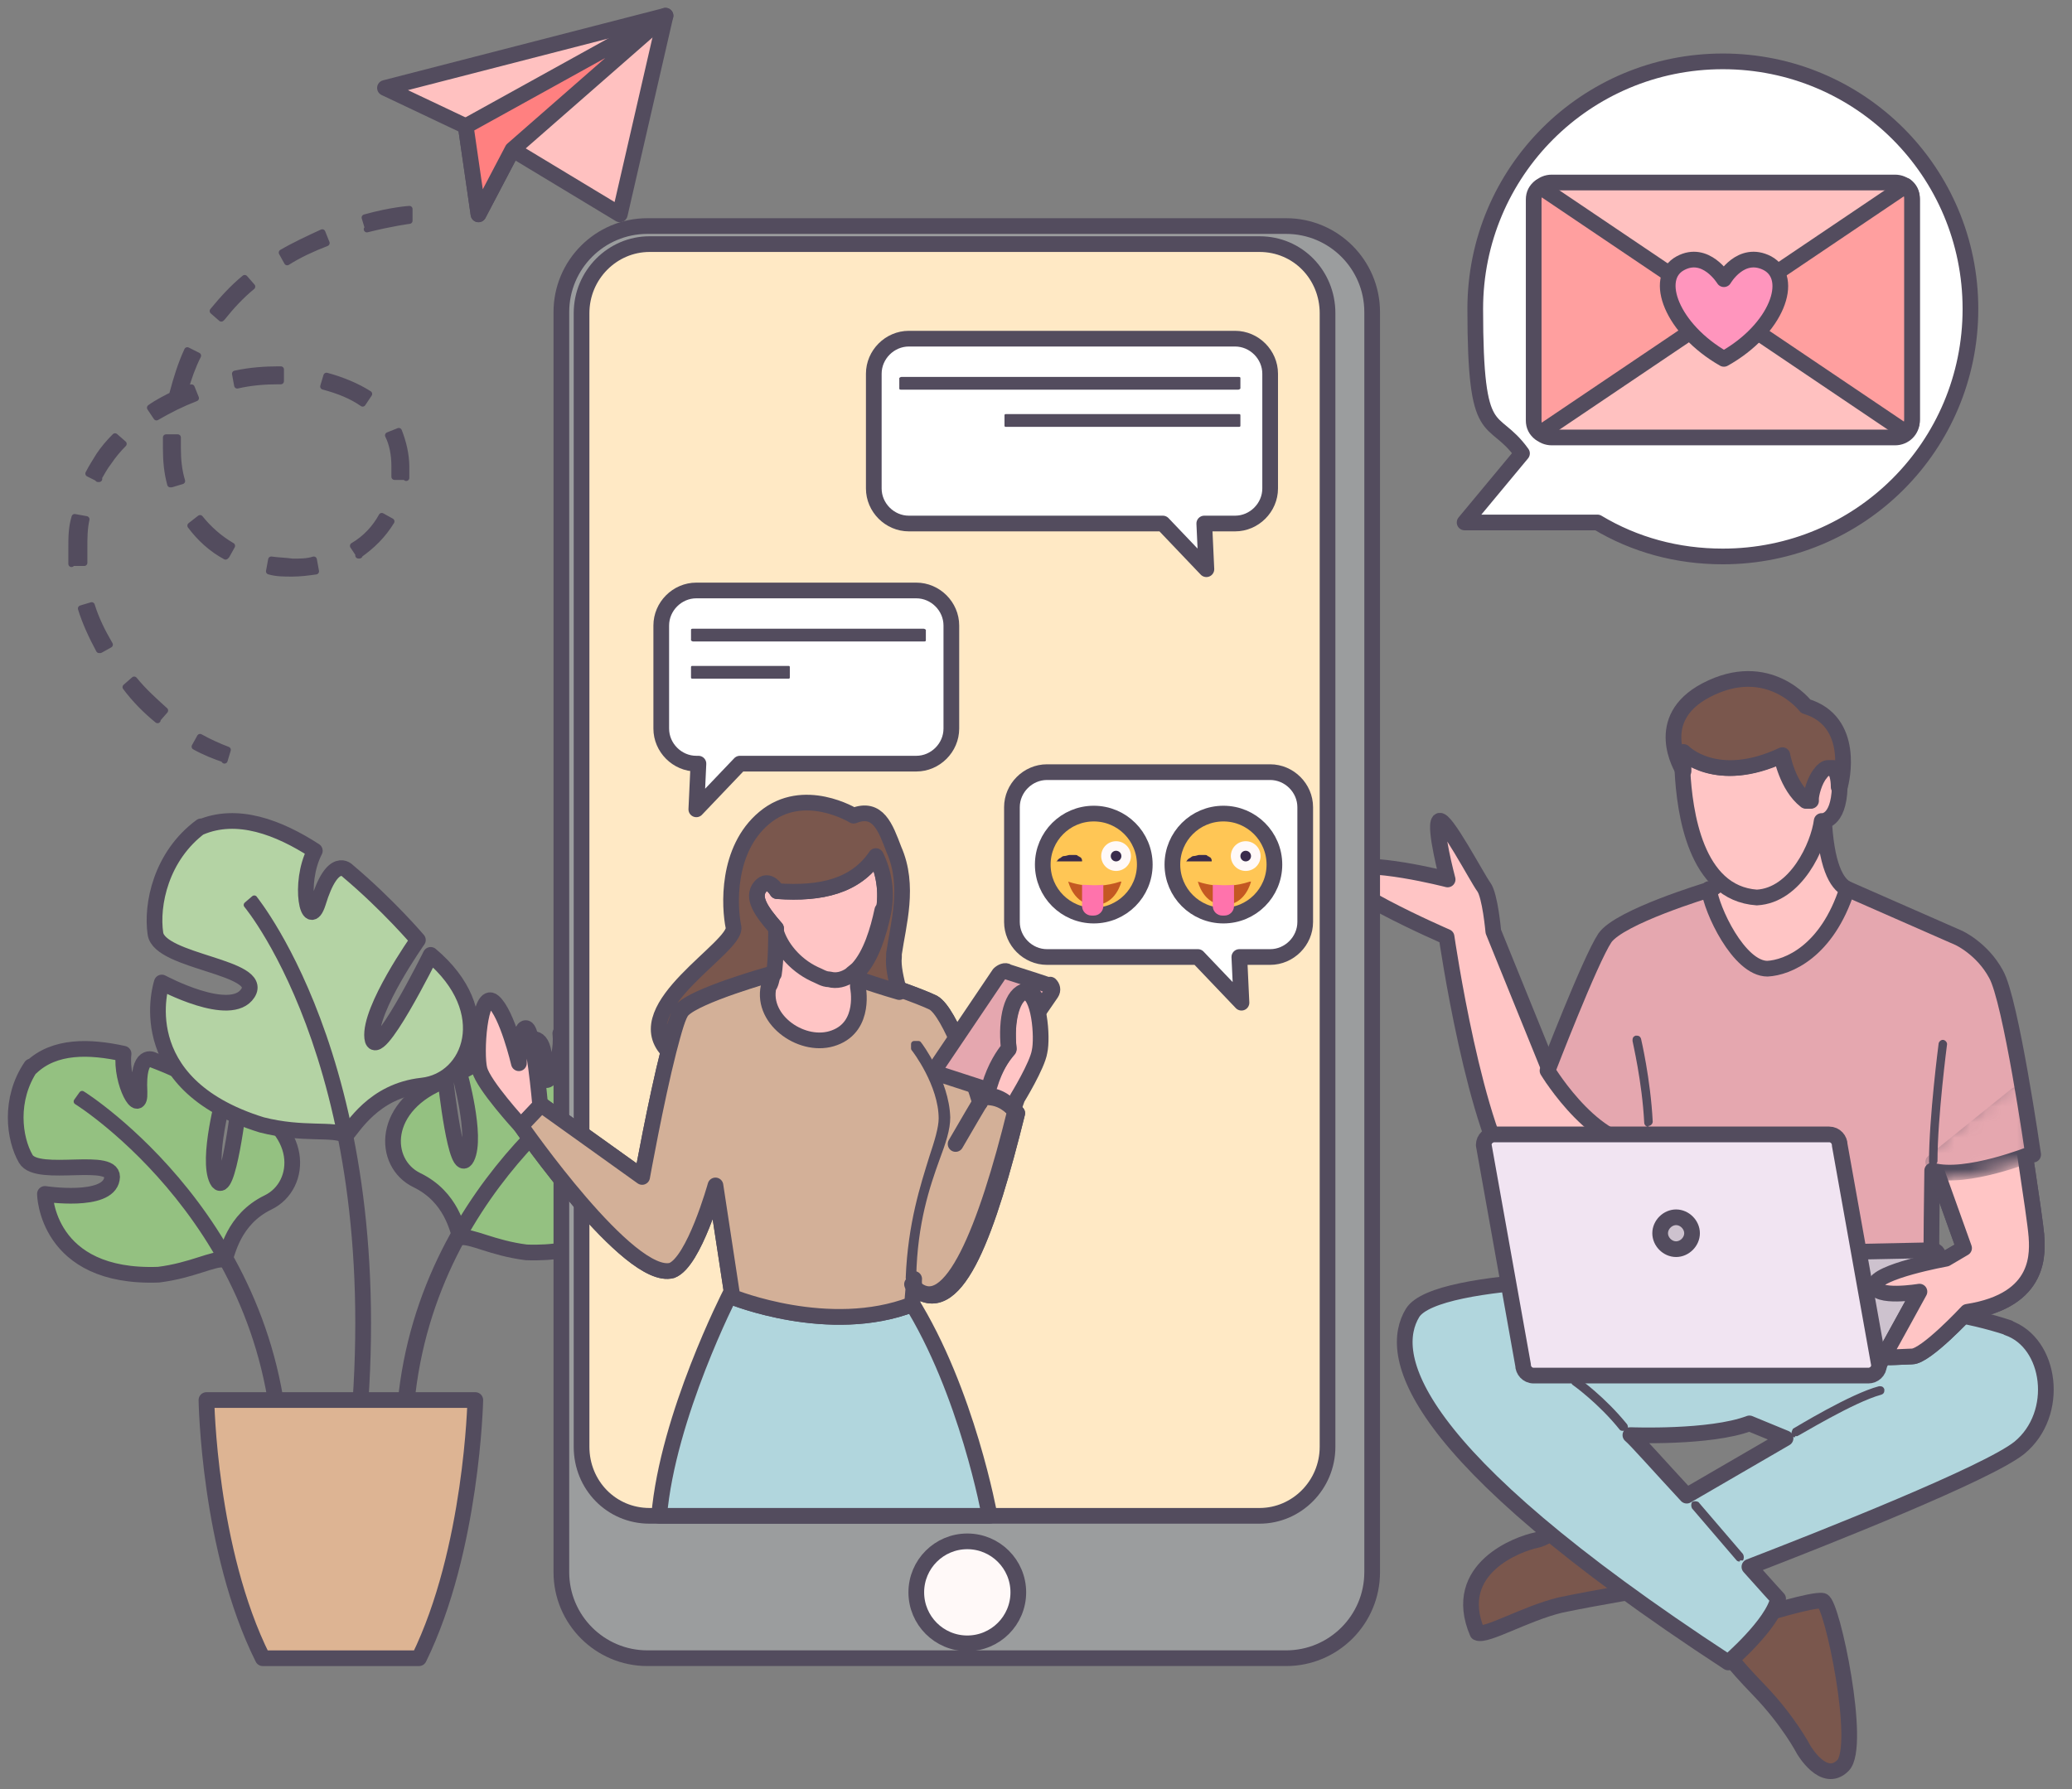 <svg width="132" height="114" viewBox="0 0 132 114" fill="none" xmlns="http://www.w3.org/2000/svg">
<rect x="0" y="0" width="132" height="114" fill="#808080" stroke="none"/>
<path d="M109.756 3.91C101.023 3.91 93.983 10.951 93.983 19.684C93.983 28.417 95.066 26.25 96.961 28.891L93.306 33.291H101.768C104.137 34.713 106.845 35.457 109.756 35.457C118.489 35.457 125.53 28.417 125.53 19.684C125.53 10.951 118.489 3.91 109.756 3.91Z" fill="white" stroke="#534C5E" stroke-linecap="round" stroke-linejoin="round"/>
<path d="M41.517 66.735C40.028 65.381 37.794 65.381 35.695 65.855C35.898 67.683 34.612 69.849 34.68 68.292C34.815 65.72 33.8 66.261 33.8 66.261C31.295 67.209 29.264 68.36 29.264 68.36C29.264 68.36 30.415 72.422 29.738 73.776C29.061 75.13 28.384 68.834 28.384 68.834C24.254 70.391 24.322 74.114 26.556 75.198C28.79 76.281 29.128 78.379 29.331 78.853C30.009 78.718 31.362 79.53 33.529 79.801C40.569 80.072 40.705 74.724 40.705 74.724C40.705 74.724 36.778 75.333 36.44 73.776C36.101 72.219 41.111 73.776 41.856 72.557C42.6 71.339 42.939 68.766 41.517 66.735Z" fill="#94C181" stroke="#534C5E" stroke-linecap="round" stroke-linejoin="round"/>
<path d="M25.405 92.324C25.27 76.55 38.133 68.426 38.268 68.291L38.606 68.765C38.471 68.833 25.947 76.821 26.082 92.256H25.473L25.405 92.324Z" fill="#534C5E" stroke="#534C5E" stroke-width="0.4" stroke-linecap="round" stroke-linejoin="round"/>
<path d="M1.982 68.021C3.471 66.599 5.705 66.667 7.871 67.141C7.668 69.036 8.954 71.203 8.887 69.578C8.751 66.938 9.767 67.547 9.767 67.547C12.272 68.495 14.303 69.713 14.303 69.713C14.303 69.713 13.152 73.843 13.829 75.197C14.506 76.551 15.25 70.187 15.25 70.187C19.448 71.744 19.312 75.535 17.078 76.618C14.844 77.702 14.506 79.868 14.303 80.274C13.626 80.139 12.272 80.951 10.105 81.222C2.929 81.493 2.862 76.077 2.862 76.077C2.862 76.077 6.856 76.686 7.127 75.129C7.465 73.572 2.388 75.129 1.643 73.843C0.898 72.557 0.56 70.052 1.982 67.953V68.021Z" fill="#94C181" stroke="#534C5E" stroke-linecap="round" stroke-linejoin="round"/>
<path d="M18.229 93.949H17.62C17.755 78.311 5.028 70.254 4.893 70.187L5.231 69.713C5.366 69.781 18.364 78.04 18.229 94.016V93.949Z" fill="#534C5E" stroke="#534C5E" stroke-width="0.4" stroke-linecap="round" stroke-linejoin="round"/>
<path d="M12.745 52.722C15.115 51.706 17.755 52.722 20.056 54.211C18.973 56.31 19.65 59.424 20.26 57.529C21.207 54.414 22.155 55.498 22.155 55.498C24.728 57.664 26.623 59.898 26.623 59.898C26.623 59.898 23.509 64.298 23.712 66.126C23.915 67.954 27.436 60.846 27.436 60.846C31.701 64.434 30.008 68.834 26.894 69.173C23.78 69.511 22.494 71.88 22.02 72.354C21.275 71.88 19.312 72.354 16.672 71.677C8.142 69.037 10.308 62.606 10.308 62.606C10.308 62.606 14.708 64.975 15.792 63.283C16.875 61.59 10.173 61.32 9.902 59.492C9.631 57.664 10.24 54.55 12.813 52.654L12.745 52.722Z" fill="#B4D3A4" stroke="#534C5E" stroke-linecap="round" stroke-linejoin="round"/>
<path d="M22.968 92.664H22.359C24.999 68.834 15.792 57.732 15.725 57.664L16.198 57.258C16.266 57.393 25.608 68.699 22.968 92.664Z" fill="#534C5E" stroke="#534C5E" stroke-width="0.4" stroke-linecap="round" stroke-linejoin="round"/>
<path d="M21.682 89.211H13.152C13.152 89.211 13.288 98.756 16.74 105.662H26.692C30.077 98.756 30.28 89.211 30.28 89.211H21.75H21.682Z" fill="#DDB493" stroke="#534C5E" stroke-linecap="round" stroke-linejoin="round"/>
<path d="M99.873 66.532C99.873 66.532 99.467 67.412 98.925 68.698L95.134 59.356C95.134 59.356 94.931 57.054 94.525 56.513C94.119 55.971 92.02 51.977 91.682 52.315C91.343 52.721 92.223 56.039 92.223 56.039C92.223 56.039 87.011 54.685 85.521 55.429C84.032 56.174 92.156 59.694 92.156 59.694C92.156 59.694 93.984 72.354 96.624 75.536C96.827 77.16 99.264 78.176 100.347 77.093C101.498 75.874 104.95 69.917 104.95 69.917L99.941 66.464L99.873 66.532Z" fill="#FFC5C5" stroke="#534C5E" stroke-linecap="round" stroke-linejoin="round"/>
<path d="M105.356 101.192C105.356 101.192 101.633 101.802 99.399 102.276C97.165 102.817 94.66 104.307 94.118 104.036C92.358 99.906 96.826 98.349 97.841 98.146C98.857 97.943 100.143 96.589 100.143 96.589C101.633 95.303 102.377 95.235 103.325 96.318" fill="#7A574D"/>
<path d="M105.356 101.192C105.356 101.192 101.633 101.802 99.399 102.276C97.165 102.817 94.66 104.307 94.118 104.036C92.358 99.906 96.826 98.349 97.841 98.146C98.857 97.943 100.143 96.589 100.143 96.589C101.633 95.303 102.377 95.235 103.325 96.318" stroke="#534C5E" stroke-linecap="round" stroke-linejoin="round"/>
<path d="M109.96 105.255C109.96 105.255 110.163 105.729 112.059 107.692C113.954 109.656 114.902 111.484 114.902 111.484C114.902 111.484 116.188 113.718 117.407 112.499C118.625 111.28 116.73 102.209 116.12 102.006C115.511 101.87 112.059 102.954 112.059 102.954" fill="#7A574D"/>
<path d="M109.96 105.255C109.96 105.255 110.163 105.729 112.059 107.692C113.954 109.656 114.902 111.484 114.902 111.484C114.902 111.484 116.188 113.718 117.407 112.499C118.625 111.28 116.73 102.209 116.12 102.006C115.511 101.87 112.059 102.954 112.059 102.954" stroke="#534C5E" stroke-linecap="round" stroke-linejoin="round"/>
<path d="M127.968 84.606C125.327 83.726 122.349 83.388 122.349 83.388L105.763 81.425C105.763 81.425 91.546 81.154 89.989 83.659C88.432 86.231 89.38 92.392 110.095 105.931C110.095 105.931 112.939 103.494 113.277 101.869C113.277 101.869 112.532 101.057 111.449 99.838C116.188 98.01 126.614 93.881 128.645 92.256C131.285 90.09 130.675 85.554 127.9 84.606H127.968ZM107.455 95.303C105.695 93.407 104.206 91.715 103.867 91.444C103.867 91.444 108.944 91.647 111.449 90.699L113.751 91.647L107.455 95.303Z" fill="#B1D6DD" stroke="#534C5E" stroke-linecap="round" stroke-linejoin="round"/>
<path d="M103.394 91.173C103.326 91.173 103.258 91.173 103.191 91.105C101.837 89.412 100.212 88.262 100.212 88.262C100.077 88.194 100.077 87.991 100.212 87.856C100.347 87.72 100.483 87.72 100.618 87.856C100.618 87.856 102.243 89.006 103.664 90.766C103.732 90.902 103.732 91.037 103.664 91.173C103.664 91.173 103.529 91.173 103.461 91.173H103.394Z" fill="#534C5E"/>
<path d="M114.36 91.58C114.292 91.58 114.157 91.58 114.157 91.444C114.089 91.309 114.157 91.173 114.225 91.038C114.36 90.97 117.88 88.804 119.708 88.33C119.844 88.33 119.979 88.33 120.047 88.533C120.047 88.669 120.047 88.804 119.844 88.872C118.083 89.346 114.563 91.512 114.495 91.512C114.495 91.512 114.428 91.512 114.36 91.512V91.58Z" fill="#534C5E"/>
<path d="M129.728 78.717C129.66 77.634 128.441 69.984 128.441 69.781L123.161 74.046L125.124 79.53L123.973 80.207C123.973 80.207 119.505 81.019 119.438 81.899C119.438 82.779 122.281 82.305 122.281 82.305C122.281 82.305 120.318 85.893 120.114 86.232C119.979 86.57 119.979 86.503 121.807 86.435C122.687 86.435 125.327 83.592 125.327 83.592C130.134 82.847 129.795 79.733 129.728 78.65V78.717Z" fill="#FFC5C5"/>
<path d="M129.728 78.717C129.66 77.634 128.441 69.984 128.441 69.781L123.161 74.046L125.124 79.53L123.973 80.207C123.973 80.207 119.505 81.019 119.438 81.899C119.438 82.779 122.281 82.305 122.281 82.305C122.281 82.305 120.318 85.893 120.114 86.232C119.979 86.57 119.979 86.503 121.807 86.435C122.687 86.435 125.327 83.592 125.327 83.592C130.134 82.847 129.795 79.733 129.728 78.65V78.717Z" stroke="#534C5E" stroke-linecap="round" stroke-linejoin="round"/>
<path d="M129.525 73.572C129.525 73.572 128.103 63.688 127.155 62.064C126.275 60.439 124.786 59.762 124.786 59.762C124.786 59.762 118.152 56.851 117.542 56.58L109.08 57.054L108.809 56.715C108.809 56.715 103.19 58.408 102.243 59.762C101.295 61.184 98.587 68.224 98.587 68.224C98.587 68.224 101.904 73.708 105.221 72.828C105.56 75.468 105.56 78.65 105.018 82.17L112.803 85.081C112.803 85.081 119.573 85.555 123.026 83.591C123.026 83.591 123.026 78.65 123.094 74.588C125.26 75.197 129.457 73.504 129.457 73.504L129.525 73.572Z" fill="#E5A7AF"/>
<path d="M129.525 73.572C129.525 73.572 128.103 63.688 127.155 62.064C126.275 60.439 124.786 59.762 124.786 59.762C124.786 59.762 118.152 56.851 117.542 56.58L109.08 57.054L108.809 56.715C108.809 56.715 103.19 58.408 102.243 59.762C101.295 61.184 98.587 68.224 98.587 68.224C98.587 68.224 101.904 73.708 105.221 72.828C105.56 75.468 105.56 78.65 105.018 82.17L112.803 85.081C112.803 85.081 119.573 85.555 123.026 83.591C123.026 83.591 123.026 78.65 123.094 74.588C125.26 75.197 129.457 73.504 129.457 73.504L129.525 73.572Z" stroke="#534C5E" stroke-linecap="round" stroke-linejoin="round"/>
<path d="M119.708 86.975L123.432 80.206C123.567 80.002 123.432 79.664 123.093 79.664L103.325 80.07" fill="#CDC2CE"/>
<path d="M119.708 86.975L123.432 80.206C123.567 80.002 123.432 79.664 123.093 79.664L103.325 80.07" stroke="#534C5E" stroke-linecap="round" stroke-linejoin="round"/>
<mask id="mask0_1130_9253" style="mask-type:luminance" maskUnits="userSpaceOnUse" x="117" y="68" width="15" height="21">
<path d="M117.745 68.088V88.194H131.42V68.088H117.745ZM129.66 73.842C129.525 73.91 125.801 75.399 123.499 75.061C123.499 75.602 123.499 76.144 123.499 76.618L122.89 76.279L122.213 74.384C122.078 73.978 122.213 73.504 122.552 73.233L127.832 68.968C128.035 68.833 128.238 68.765 128.441 68.765C128.645 68.765 128.712 68.765 128.848 68.833C128.915 68.833 129.051 68.968 129.118 69.036C129.525 71.337 129.795 73.301 129.795 73.504C129.795 73.639 129.795 73.775 129.592 73.842H129.66Z" fill="white"/>
</mask>
<g mask="url(#mask0_1130_9253)">
<path d="M129.728 78.715C129.66 77.632 128.441 69.982 128.441 69.779L123.161 74.044L125.124 79.528L123.973 80.205C123.973 80.205 119.505 81.017 119.438 81.897C119.438 82.777 122.281 82.303 122.281 82.303C122.281 82.303 120.318 85.891 120.114 86.23C119.979 86.568 119.979 86.501 121.807 86.433C122.687 86.433 125.327 83.59 125.327 83.59C130.134 82.845 129.795 79.731 129.728 78.648V78.715Z" fill="#FFC5C5"/>
<path d="M129.728 78.715C129.66 77.632 128.441 69.982 128.441 69.779L123.161 74.044L125.124 79.528L123.973 80.205C123.973 80.205 119.505 81.017 119.438 81.897C119.438 82.777 122.281 82.303 122.281 82.303C122.281 82.303 120.318 85.891 120.114 86.23C119.979 86.568 119.979 86.501 121.807 86.433C122.687 86.433 125.327 83.59 125.327 83.59C130.134 82.845 129.795 79.731 129.728 78.648V78.715Z" stroke="#534C5E" stroke-linecap="round" stroke-linejoin="round"/>
</g>
<path d="M119.031 87.653H97.706C97.3 87.653 97.029 87.314 97.029 86.976L94.524 72.962C94.524 72.556 94.863 72.285 95.201 72.285H116.526C116.932 72.285 117.203 72.624 117.203 72.962L119.708 86.976C119.708 87.382 119.37 87.653 119.031 87.653Z" fill="#F1E4F2" stroke="#534C5E" stroke-linecap="round" stroke-linejoin="round"/>
<path d="M107.794 78.582C107.794 79.124 107.32 79.597 106.778 79.597C106.237 79.597 105.763 79.124 105.763 78.582C105.763 78.04 106.237 77.566 106.778 77.566C107.32 77.566 107.794 78.04 107.794 78.582Z" fill="#CDC2CE" stroke="#534C5E" stroke-linecap="round" stroke-linejoin="round"/>
<path d="M110.839 99.5C110.772 99.5 110.704 99.5 110.636 99.432L107.793 96.115C107.725 95.98 107.725 95.844 107.793 95.709C107.928 95.641 108.064 95.641 108.199 95.709L111.042 99.026C111.11 99.162 111.11 99.297 111.042 99.432C111.042 99.432 110.907 99.432 110.839 99.432V99.5Z" fill="#534C5E"/>
<path d="M105.018 71.812C104.883 71.812 104.748 71.677 104.748 71.541C104.612 68.901 104.003 66.396 104.003 66.329C104.003 66.193 104.003 66.058 104.206 65.99C104.341 65.99 104.477 65.99 104.545 66.193C104.545 66.193 105.154 68.766 105.289 71.474C105.289 71.609 105.154 71.745 105.018 71.745V71.812Z" fill="#534C5E"/>
<path d="M123.16 74.316C123.025 74.316 122.89 74.18 122.89 74.045C122.89 71.202 123.499 66.531 123.499 66.531C123.499 66.395 123.634 66.26 123.77 66.26C123.905 66.26 124.041 66.395 124.041 66.531C124.041 66.531 123.431 71.202 123.431 73.977C123.431 74.113 123.296 74.248 123.16 74.248V74.316Z" fill="#534C5E"/>
<path d="M81.933 14.404H41.246C38.218 14.404 35.763 16.859 35.763 19.888V100.177C35.763 103.206 38.218 105.661 41.246 105.661H81.933C84.961 105.661 87.416 103.206 87.416 100.177V19.888C87.416 16.859 84.961 14.404 81.933 14.404Z" fill="#9B9D9E" stroke="#534C5E" stroke-linecap="round" stroke-linejoin="round"/>
<path d="M80.24 96.589H41.381C38.944 96.589 37.049 94.626 37.049 92.189V19.955C37.049 17.518 39.012 15.555 41.381 15.555H80.24C82.677 15.555 84.573 17.518 84.573 19.955V92.189C84.573 94.626 82.609 96.589 80.24 96.589Z" fill="#FFE9C5" stroke="#534C5E" stroke-linecap="round" stroke-linejoin="round"/>
<path d="M61.623 104.714C63.418 104.714 64.873 103.259 64.873 101.464C64.873 99.67 63.418 98.215 61.623 98.215C59.829 98.215 58.374 99.67 58.374 101.464C58.374 103.259 59.829 104.714 61.623 104.714Z" fill="#FFF9F8" stroke="#534C5E" stroke-linecap="round" stroke-linejoin="round"/>
<path d="M57.358 67.681C55.869 69.239 45.782 69.848 42.735 67.072C42.735 67.072 42.6 66.937 42.532 66.869C42.871 65.583 43.209 64.567 43.412 64.297C44.225 63.349 49.099 61.995 49.099 61.995H49.302C49.437 61.115 49.437 59.896 49.437 59.287C49.437 59.219 49.437 59.152 49.437 59.084C48.49 58.001 47.88 57.121 48.422 56.444C48.964 55.767 49.505 56.715 49.505 56.715C52.348 56.918 54.515 56.376 55.801 54.48C56.275 55.428 56.546 56.715 56.275 58.069C56.004 59.355 55.53 60.912 54.718 61.792C54.718 61.927 54.718 62.13 54.718 62.333C55.327 62.536 56.343 62.875 57.29 63.146C57.764 64.838 58.441 66.734 57.426 67.817L57.358 67.681Z" fill="#7F3D38"/>
<path d="M46.527 82.439C46.527 82.439 42.533 90.225 41.991 96.588H63.045C63.045 96.588 61.624 88.668 57.968 82.846" fill="#B1D6DD"/>
<path d="M46.527 82.439C46.527 82.439 42.533 90.225 41.991 96.588H63.045C63.045 96.588 61.624 88.668 57.968 82.846" stroke="#534C5E" stroke-linecap="round" stroke-linejoin="round"/>
<path d="M33.123 71.676C33.123 71.676 30.822 69.171 30.551 68.156C30.28 67.14 30.551 63.078 31.431 63.823C32.311 64.568 33.056 67.749 33.056 67.749C33.056 67.749 33.056 65.38 33.529 65.515C34.003 65.651 34.41 70.39 34.41 70.39" fill="#FFC5C5"/>
<path d="M33.123 71.676C33.123 71.676 30.822 69.171 30.551 68.156C30.28 67.14 30.551 63.078 31.431 63.823C32.311 64.568 33.056 67.749 33.056 67.749C33.056 67.749 33.056 65.38 33.529 65.515C34.003 65.651 34.41 70.39 34.41 70.39" stroke="#534C5E" stroke-linecap="round" stroke-linejoin="round"/>
<path d="M62.707 69.782C62.639 69.917 62.504 70.053 62.436 70.256C62.03 68.902 60.54 64.502 59.457 63.892C59.051 63.689 58.171 63.351 57.223 63.012C56.275 62.674 55.26 62.403 54.651 62.2C54.448 62.2 54.312 62.065 54.177 62.065C54.109 62.065 54.041 62.065 54.041 62.065H49.167C49.167 62.065 44.361 63.418 43.481 64.366C43.21 64.637 42.939 65.652 42.6 66.939C41.788 70.121 40.908 74.995 40.908 74.995L34.477 70.391L33.19 71.745C33.19 71.745 40.096 81.697 42.804 80.952C44.225 80.411 45.579 75.536 45.579 75.536L46.662 82.645C46.662 82.645 52.823 85.149 58.103 83.118L58.239 81.494C58.239 81.561 58.171 82.035 58.442 82.238C61.014 83.999 62.977 78.312 64.805 70.933C64.399 70.459 63.79 69.917 62.842 69.917L62.707 69.782Z" fill="#F45360"/>
<path d="M62.707 69.782C62.639 69.917 62.504 70.053 62.436 70.256C62.03 68.902 60.54 64.502 59.457 63.892C59.051 63.689 58.171 63.351 57.223 63.012C56.275 62.674 55.26 62.403 54.651 62.2C54.448 62.2 54.312 62.065 54.177 62.065C54.109 62.065 54.041 62.065 54.041 62.065H49.167C49.167 62.065 44.361 63.418 43.481 64.366C43.21 64.637 42.939 65.652 42.6 66.939C41.788 70.121 40.908 74.995 40.908 74.995L34.477 70.391L33.19 71.745C33.19 71.745 40.096 81.697 42.804 80.952C44.225 80.411 45.579 75.536 45.579 75.536L46.662 82.645C46.662 82.645 52.823 85.149 58.103 83.118L58.239 81.494C58.239 81.561 58.171 82.035 58.442 82.238C61.014 83.999 62.977 78.312 64.805 70.933C64.399 70.459 63.79 69.917 62.842 69.917L62.707 69.782Z" stroke="#534C5E" stroke-linecap="round" stroke-linejoin="round"/>
<path d="M65.346 63.215C64.534 63.282 64.06 64.975 64.263 66.871C63.857 67.344 63.248 68.157 62.909 69.511C62.909 69.646 62.706 69.917 62.503 70.323C63.383 70.323 63.857 70.932 64.398 71.271C64.398 71 64.602 70.594 64.805 69.985C64.805 69.985 66.091 67.886 66.226 67.006C66.429 66.126 66.226 63.215 65.278 63.215H65.346Z" fill="#FFC5C5" stroke="#534C5E" stroke-linecap="round" stroke-linejoin="round"/>
<path d="M62.707 69.782C62.639 69.917 62.504 70.053 62.436 70.256C62.03 68.902 60.54 64.502 59.457 63.892C59.051 63.689 58.171 63.351 57.223 63.012C56.275 62.674 55.26 62.403 54.651 62.2C54.448 62.2 54.312 62.065 54.177 62.065C54.109 62.065 54.041 62.065 54.041 62.065H49.167C49.167 62.065 44.361 63.418 43.481 64.366C43.21 64.637 42.939 65.652 42.6 66.939C41.788 70.121 40.908 74.995 40.908 74.995L34.477 70.391L33.19 71.745C33.19 71.745 40.096 81.697 42.804 80.952C44.225 80.411 45.579 75.536 45.579 75.536L46.662 82.645C46.662 82.645 52.823 85.149 58.103 83.118L58.239 81.494C58.239 81.561 58.171 82.035 58.442 82.238C61.014 83.999 62.977 78.312 64.805 70.933C64.399 70.459 63.79 69.917 62.842 69.917L62.707 69.782Z" fill="#D3B098"/>
<path d="M62.707 69.782C62.639 69.917 62.504 70.053 62.436 70.256C62.03 68.902 60.54 64.502 59.457 63.892C59.051 63.689 58.171 63.351 57.223 63.012C56.275 62.674 55.26 62.403 54.651 62.2C54.448 62.2 54.312 62.065 54.177 62.065C54.109 62.065 54.041 62.065 54.041 62.065H49.167C49.167 62.065 44.361 63.418 43.481 64.366C43.21 64.637 42.939 65.652 42.6 66.939C41.788 70.121 40.908 74.995 40.908 74.995L34.477 70.391L33.19 71.745C33.19 71.745 40.096 81.697 42.804 80.952C44.225 80.411 45.579 75.536 45.579 75.536L46.662 82.645C46.662 82.645 52.823 85.149 58.103 83.118L58.239 81.494C58.239 81.561 58.171 82.035 58.442 82.238C61.014 83.999 62.977 78.312 64.805 70.933C64.399 70.459 63.79 69.917 62.842 69.917L62.707 69.782Z" stroke="#534C5E" stroke-linecap="round" stroke-linejoin="round"/>
<path d="M58.102 81.832C58.102 81.899 58.238 81.967 58.238 82.035C60.54 84.133 62.841 78.243 64.669 70.797C64.263 70.323 63.654 69.781 62.706 69.781C62.3 70.458 61.623 71.609 60.878 72.895" stroke="#534C5E" stroke-linecap="round" stroke-linejoin="round"/>
<path d="M58.103 81.628C58.036 81.628 57.9 81.56 57.9 81.425C58.036 77.972 58.848 75.535 59.39 73.775C59.728 72.759 59.999 71.879 59.999 71.27C59.999 69.104 58.307 66.87 58.239 66.802C58.239 66.734 58.239 66.599 58.239 66.531C58.307 66.531 58.442 66.531 58.51 66.531C58.577 66.599 60.27 68.901 60.337 71.202C60.337 71.947 60.067 72.76 59.66 73.843C59.051 75.535 58.239 77.904 58.171 81.357C58.171 81.425 58.103 81.56 57.968 81.56L58.103 81.628Z" fill="#534C5E" stroke="#534C5E" stroke-width="0.4" stroke-linecap="round" stroke-linejoin="round"/>
<path d="M53.161 66.125C51.198 66.869 48.49 65.041 48.964 62.875C49.099 62.74 49.167 62.401 49.235 62.063C49.37 61.183 49.37 59.964 49.37 59.355C49.37 59.219 49.37 59.152 49.37 59.084L54.651 60.844C54.651 60.844 54.651 61.183 54.651 61.724C54.651 61.86 54.651 62.063 54.651 62.266C54.651 62.469 54.651 62.672 54.651 62.875C54.651 62.875 55.192 65.38 53.161 66.125Z" fill="#FFC5C5" stroke="#534C5E" stroke-linecap="round" stroke-linejoin="round"/>
<path d="M56.208 58.001C55.938 59.288 55.464 60.845 54.651 61.725C54.516 61.86 54.313 61.996 54.177 62.131C53.771 62.402 53.297 62.537 52.823 62.402C52.485 62.402 52.214 62.199 51.876 62.063C50.589 61.454 49.709 60.303 49.438 59.355C49.438 59.288 49.438 59.22 49.438 59.152C48.491 58.069 47.882 57.189 48.423 56.512C48.965 55.835 49.506 56.783 49.506 56.783C52.349 56.986 54.516 56.444 55.802 54.549C56.276 55.497 56.547 56.783 56.276 58.137L56.208 58.001Z" fill="#FFC5C5" stroke="#534C5E" stroke-linecap="round" stroke-linejoin="round"/>
<path d="M56.952 60.777C57.223 58.882 57.968 56.444 56.952 54.143C56.41 52.721 55.937 51.367 54.38 51.976C54.38 51.976 51.198 50.013 48.693 52.112C46.256 54.143 46.459 57.798 46.73 59.085C46.933 60.371 39.96 64.162 42.532 66.938C42.871 65.651 43.209 64.636 43.413 64.365C44.225 63.417 49.099 62.063 49.099 62.063H49.302C49.438 61.183 49.438 59.965 49.438 59.355C49.438 59.288 49.438 59.22 49.438 59.152C48.49 58.069 47.88 57.189 48.422 56.512C48.964 55.835 49.505 56.783 49.505 56.783C52.349 56.986 54.515 56.444 55.801 54.549C56.275 55.497 56.546 56.783 56.275 58.137C56.004 59.423 55.53 60.98 54.718 61.86C54.718 61.996 54.718 62.199 54.718 62.402C55.327 62.605 56.343 62.943 57.291 63.214C57.087 62.402 56.884 61.589 56.952 60.98V60.777Z" fill="#7A574D" stroke="#534C5E" stroke-linecap="round" stroke-linejoin="round"/>
<path d="M58.373 37.625H44.36C43.141 37.625 42.126 38.641 42.126 39.859V46.426C42.126 47.644 43.141 48.66 44.36 48.66H44.495L44.36 51.571L47.136 48.66H58.373C59.592 48.66 60.607 47.644 60.607 46.426V39.859C60.607 38.641 59.592 37.625 58.373 37.625Z" fill="white" stroke="#534C5E" stroke-linecap="round" stroke-linejoin="round"/>
<path d="M44.157 40.875H58.847C58.915 40.875 58.983 40.875 58.983 40.807V40.13C58.983 40.13 58.915 40.062 58.847 40.062H44.157C44.089 40.062 44.022 40.062 44.022 40.13V40.807C44.022 40.807 44.089 40.875 44.157 40.875Z" fill="#534C5E"/>
<path d="M44.089 43.244H50.25C50.25 43.244 50.317 43.244 50.317 43.176V42.499C50.317 42.499 50.317 42.432 50.25 42.432H44.089C44.089 42.432 44.022 42.432 44.022 42.499V43.176C44.022 43.176 44.022 43.244 44.089 43.244Z" fill="#534C5E"/>
<path d="M78.683 21.58H57.9C56.681 21.58 55.666 22.596 55.666 23.814V31.125C55.666 32.344 56.681 33.359 57.9 33.359H74.08L76.855 36.27L76.72 33.359H78.683C79.902 33.359 80.917 32.344 80.917 31.125V23.814C80.917 22.596 79.902 21.58 78.683 21.58Z" fill="white" stroke="#534C5E" stroke-linecap="round" stroke-linejoin="round"/>
<path d="M78.887 24.83H57.426C57.359 24.83 57.291 24.83 57.291 24.762V24.085C57.291 24.085 57.359 24.018 57.426 24.018H78.887C78.954 24.018 79.022 24.018 79.022 24.085V24.762C79.022 24.762 78.954 24.83 78.887 24.83Z" fill="#534C5E"/>
<path d="M78.954 27.199H64.061C64.061 27.199 63.993 27.199 63.993 27.131V26.454C63.993 26.454 63.993 26.387 64.061 26.387H78.954C78.954 26.387 79.022 26.387 79.022 26.454V27.131C79.022 27.131 79.022 27.199 78.954 27.199Z" fill="#534C5E"/>
<path d="M80.917 49.201H66.701C65.482 49.201 64.467 50.217 64.467 51.435V58.747C64.467 59.965 65.482 60.981 66.701 60.981H76.314L79.09 63.892L78.954 60.981H80.917C82.136 60.981 83.151 59.965 83.151 58.747V51.435C83.151 50.217 82.136 49.201 80.917 49.201Z" fill="white" stroke="#534C5E" stroke-linecap="round" stroke-linejoin="round"/>
<path d="M69.68 58.341C71.475 58.341 72.93 56.886 72.93 55.091C72.93 53.297 71.475 51.842 69.68 51.842C67.885 51.842 66.431 53.297 66.431 55.091C66.431 56.886 67.885 58.341 69.68 58.341Z" fill="#FFC655" stroke="#534C5E" stroke-linecap="round" stroke-linejoin="round"/>
<path d="M71.101 55.497C71.624 55.497 72.049 55.073 72.049 54.549C72.049 54.026 71.624 53.602 71.101 53.602C70.578 53.602 70.153 54.026 70.153 54.549C70.153 55.073 70.578 55.497 71.101 55.497Z" fill="#FFF9F8"/>
<path d="M71.101 54.888C71.288 54.888 71.44 54.736 71.44 54.549C71.44 54.362 71.288 54.211 71.101 54.211C70.914 54.211 70.763 54.362 70.763 54.549C70.763 54.736 70.914 54.888 71.101 54.888Z" fill="#3A2C4C"/>
<path d="M67.311 54.954C67.311 54.954 67.311 54.819 67.514 54.684C67.581 54.684 67.649 54.548 67.784 54.548C67.92 54.548 68.055 54.48 68.123 54.48C68.123 54.48 68.258 54.48 68.326 54.48C68.326 54.48 68.461 54.48 68.529 54.48C68.529 54.48 68.665 54.48 68.665 54.548C68.665 54.548 68.732 54.548 68.8 54.616C68.868 54.616 68.935 54.751 68.935 54.819V54.887C68.935 54.887 68.935 54.887 68.868 54.887C68.868 54.887 68.732 54.887 68.665 54.887C68.529 54.887 68.326 54.887 68.123 54.887C68.055 54.887 67.92 54.887 67.852 54.887C67.784 54.887 67.649 54.887 67.581 54.887C67.378 54.887 67.311 54.887 67.311 54.887V54.954Z" fill="#3A2C4C"/>
<path d="M71.372 56.174C69.544 56.783 68.055 56.174 68.055 56.174C68.055 56.174 68.393 57.663 69.747 57.663C71.101 57.663 71.44 56.174 71.44 56.174H71.372Z" fill="#C45822"/>
<path d="M68.935 56.377V57.731C68.935 58.069 69.206 58.34 69.544 58.34H69.68C70.018 58.34 70.289 58.069 70.289 57.731V56.377C69.747 56.445 69.273 56.377 68.867 56.377H68.935Z" fill="#FF73AC"/>
<path d="M77.938 58.341C79.733 58.341 81.188 56.886 81.188 55.091C81.188 53.297 79.733 51.842 77.938 51.842C76.143 51.842 74.689 53.297 74.689 55.091C74.689 56.886 76.143 58.341 77.938 58.341Z" fill="#FFC655" stroke="#534C5E" stroke-linecap="round" stroke-linejoin="round"/>
<path d="M79.36 55.497C79.883 55.497 80.308 55.073 80.308 54.549C80.308 54.026 79.883 53.602 79.36 53.602C78.837 53.602 78.412 54.026 78.412 54.549C78.412 55.073 78.837 55.497 79.36 55.497Z" fill="#FFF9F8"/>
<path d="M79.36 54.888C79.547 54.888 79.698 54.736 79.698 54.549C79.698 54.362 79.547 54.211 79.36 54.211C79.173 54.211 79.022 54.362 79.022 54.549C79.022 54.736 79.173 54.888 79.36 54.888Z" fill="#3A2C4C"/>
<path d="M75.569 54.954C75.569 54.954 75.569 54.819 75.772 54.684C75.84 54.684 75.908 54.548 76.043 54.548C76.179 54.548 76.314 54.48 76.382 54.48C76.382 54.48 76.517 54.48 76.585 54.48C76.585 54.48 76.72 54.48 76.788 54.48C76.788 54.48 76.923 54.48 76.923 54.548C76.923 54.548 76.991 54.548 77.059 54.616C77.126 54.616 77.194 54.751 77.194 54.819V54.887C77.194 54.887 77.194 54.887 77.126 54.887C77.126 54.887 76.991 54.887 76.923 54.887C76.788 54.887 76.585 54.887 76.382 54.887C76.314 54.887 76.179 54.887 76.111 54.887C76.043 54.887 75.908 54.887 75.84 54.887C75.637 54.887 75.569 54.887 75.569 54.887V54.954Z" fill="#3A2C4C"/>
<path d="M79.631 56.174C77.803 56.783 76.314 56.174 76.314 56.174C76.314 56.174 76.652 57.663 78.006 57.663C79.36 57.663 79.698 56.174 79.698 56.174H79.631Z" fill="#C45822"/>
<path d="M77.261 56.377V57.731C77.261 58.069 77.532 58.34 77.87 58.34H78.006C78.344 58.34 78.615 58.069 78.615 57.731V56.377C78.073 56.445 77.6 56.377 77.193 56.377H77.261Z" fill="#FF73AC"/>
<path d="M14.302 48.388C13.693 48.185 13.016 47.914 12.407 47.575L12.745 46.966C13.354 47.305 13.964 47.575 14.505 47.779L14.302 48.456V48.388ZM10.037 45.883C9.293 45.274 8.616 44.597 8.006 43.784L8.548 43.31C9.157 44.055 9.834 44.664 10.511 45.274L10.037 45.815V45.883ZM6.314 41.415C5.84 40.535 5.434 39.655 5.163 38.775L5.84 38.572C6.111 39.452 6.517 40.264 6.991 41.076L6.382 41.415H6.314ZM18.567 36.541C18.093 36.541 17.619 36.541 17.145 36.405L17.281 35.661C17.755 35.728 18.161 35.728 18.635 35.796C19.109 35.796 19.583 35.796 19.989 35.661L20.124 36.405C19.65 36.473 19.109 36.541 18.635 36.541H18.567ZM4.554 35.931C4.554 35.593 4.554 35.254 4.554 34.916C4.554 34.239 4.554 33.63 4.757 32.953L5.501 33.088C5.366 33.697 5.366 34.307 5.366 34.916C5.366 35.525 5.366 35.525 5.366 35.864H4.621L4.554 35.931ZM14.37 35.458C13.49 34.984 12.745 34.307 12.136 33.494L12.745 33.02C13.287 33.697 13.964 34.307 14.776 34.781L14.438 35.39L14.37 35.458ZM22.9 35.39L22.494 34.781C23.306 34.307 23.915 33.63 24.321 32.885L24.931 33.224C24.389 34.104 23.712 34.781 22.832 35.39H22.9ZM10.85 30.854C10.646 30.109 10.579 29.365 10.579 28.552C10.579 27.74 10.579 28.146 10.579 27.875H11.323C11.323 28.146 11.323 28.349 11.323 28.552C11.323 29.297 11.391 29.974 11.594 30.651L10.917 30.854H10.85ZM6.314 30.516L5.637 30.177C5.84 29.771 6.111 29.365 6.314 29.026C6.585 28.62 6.923 28.214 7.329 27.808L7.871 28.282C7.532 28.62 7.194 29.026 6.923 29.432C6.652 29.771 6.449 30.177 6.246 30.516H6.314ZM25.878 30.38H25.134C25.134 30.109 25.134 29.906 25.134 29.703C25.134 28.959 24.998 28.282 24.728 27.74L25.405 27.469C25.675 28.146 25.878 28.959 25.878 29.771C25.878 29.974 25.878 30.245 25.878 30.448V30.38ZM9.97 26.589L9.563 25.98C10.037 25.641 10.579 25.37 11.12 25.1H10.985C11.256 24.084 11.527 23.204 11.933 22.324L12.61 22.663C12.271 23.34 12 24.084 11.797 24.829C11.933 24.829 12.068 24.694 12.204 24.694L12.474 25.37C11.594 25.709 10.782 26.115 9.97 26.589ZM23.103 25.709C22.426 25.235 21.613 24.897 20.598 24.626L20.801 23.949C21.817 24.22 22.764 24.626 23.509 25.1L23.103 25.709ZM15.115 24.558L14.979 23.814C15.927 23.61 16.875 23.543 17.755 23.543H17.89V24.287H17.755C16.875 24.287 15.995 24.355 15.115 24.558ZM14.099 20.293L13.557 19.819C14.167 19.075 14.844 18.33 15.588 17.721L16.062 18.262C15.318 18.872 14.708 19.549 14.167 20.226L14.099 20.293ZM18.296 16.705L17.958 16.096C18.77 15.622 19.65 15.216 20.53 14.81L20.801 15.487C19.921 15.825 19.041 16.231 18.296 16.705ZM23.441 14.539L23.238 13.862C24.931 13.388 26.082 13.32 26.082 13.32V14.065C26.082 14.065 24.998 14.2 23.374 14.607L23.441 14.539Z" fill="#534C5E" stroke="#534C5E" stroke-width="0.4" stroke-linecap="round" stroke-linejoin="round"/>
<path d="M24.525 5.603L42.398 1L39.487 13.659L32.649 9.53L30.483 13.659L29.67 8.041L24.525 5.603Z" fill="#FFC1C0" stroke="#534C5E" stroke-linecap="round" stroke-linejoin="round"/>
<path d="M29.67 8.041L30.482 13.659L32.649 9.53L42.397 1L29.67 8.041Z" fill="#FF8080" stroke="#534C5E" stroke-linecap="round" stroke-linejoin="round"/>
<path d="M120.724 27.876H98.858C98.248 27.876 97.774 27.402 97.774 26.793V12.712C97.774 12.103 98.248 11.629 98.858 11.629H120.724C121.333 11.629 121.807 12.103 121.807 12.712V26.793C121.807 27.402 121.333 27.876 120.724 27.876Z" fill="#FFC1C0" stroke="#534C5E" stroke-linecap="round" stroke-linejoin="round"/>
<path d="M121.401 11.832L109.757 19.685L121.401 27.538C121.672 27.335 121.807 27.064 121.807 26.726V12.644C121.807 12.306 121.672 12.035 121.401 11.832Z" fill="#FF9F9F" stroke="#534C5E" stroke-linecap="round" stroke-linejoin="round"/>
<path d="M98.112 27.606L109.756 19.753L98.112 11.9C97.841 12.104 97.706 12.374 97.706 12.713V26.794C97.706 27.132 97.841 27.403 98.112 27.606Z" fill="#FF9F9F" stroke="#534C5E" stroke-linecap="round" stroke-linejoin="round"/>
<path d="M112.6 16.774C110.907 15.894 109.824 17.79 109.824 17.79C109.824 17.79 108.673 15.894 107.049 16.774C105.288 17.722 106.507 20.971 109.824 22.867C113.209 20.971 114.36 17.722 112.6 16.774Z" fill="#FF95BD" stroke="#534C5E" stroke-linecap="round" stroke-linejoin="round"/>
<path d="M116.187 51.977C116.323 55.158 117 56.309 117.677 56.648C116.39 60.642 113.886 61.657 112.599 61.725C110.772 61.725 109.011 57.934 108.876 56.648C109.824 56.648 109.959 54.481 109.959 54.481L116.187 51.977Z" fill="#FFC5C5" stroke="#534C5E" stroke-linecap="round" stroke-linejoin="round"/>
<path d="M117.203 50.148C117.135 52.45 116.052 52.314 116.052 52.314C115.849 53.871 114.427 57.053 111.922 57.189C107.996 56.918 107.319 51.705 107.184 49.133C107.184 48.591 107.184 48.117 107.184 47.914C107.184 47.914 109.282 50.08 113.479 48.117C113.479 48.117 113.818 50.08 115.037 51.028H115.307C115.307 50.961 115.307 50.893 115.307 50.893C115.307 50.622 115.51 49.742 115.917 49.268C116.052 49.065 116.255 48.997 116.39 48.929C116.458 48.929 116.526 48.929 116.661 48.929C116.661 48.929 116.661 48.929 116.729 48.929C116.729 48.929 116.797 48.929 116.864 48.997C117 49.2 117.135 49.539 117.135 50.148H117.203Z" fill="#FFC5C5" stroke="#534C5E" stroke-linecap="round" stroke-linejoin="round"/>
<path d="M115.037 45.004C115.037 45.004 112.667 41.89 108.673 43.989C105.221 45.816 107.116 48.93 107.252 49.133C107.252 48.592 107.252 48.118 107.252 47.915C107.252 47.915 109.35 50.081 113.548 48.118C113.548 48.118 113.886 50.081 115.105 51.029H115.375C115.375 50.961 115.375 50.894 115.375 50.894C115.375 50.623 115.578 49.743 115.985 49.269C116.12 49.066 116.323 48.93 116.459 48.93C116.526 48.93 116.594 48.93 116.729 48.93C116.729 48.93 116.729 48.93 116.797 48.93C116.797 48.93 116.865 48.93 116.932 48.998C117.203 49.269 117.203 49.946 117.203 50.149C117.339 49.743 118.219 45.952 115.037 45.004Z" fill="#7A574D" stroke="#534C5E" stroke-linecap="round" stroke-linejoin="round"/>
<path d="M66.904 62.807L65.889 62.469L64.196 61.927C64.061 61.792 63.79 61.927 63.654 62.063L59.728 67.885C59.593 68.088 59.66 68.291 59.796 68.426L62.504 69.306C62.639 69.442 62.91 69.306 63.045 69.171C63.384 68.02 63.925 67.208 64.264 66.801C64.061 64.906 64.467 63.281 65.347 63.146C65.821 63.146 66.092 63.687 66.227 64.364L66.972 63.281C67.107 63.078 67.04 62.875 66.904 62.74V62.807Z" fill="#E5A7AF" stroke="#534C5E" stroke-linecap="round" stroke-linejoin="round"/>
</svg>
